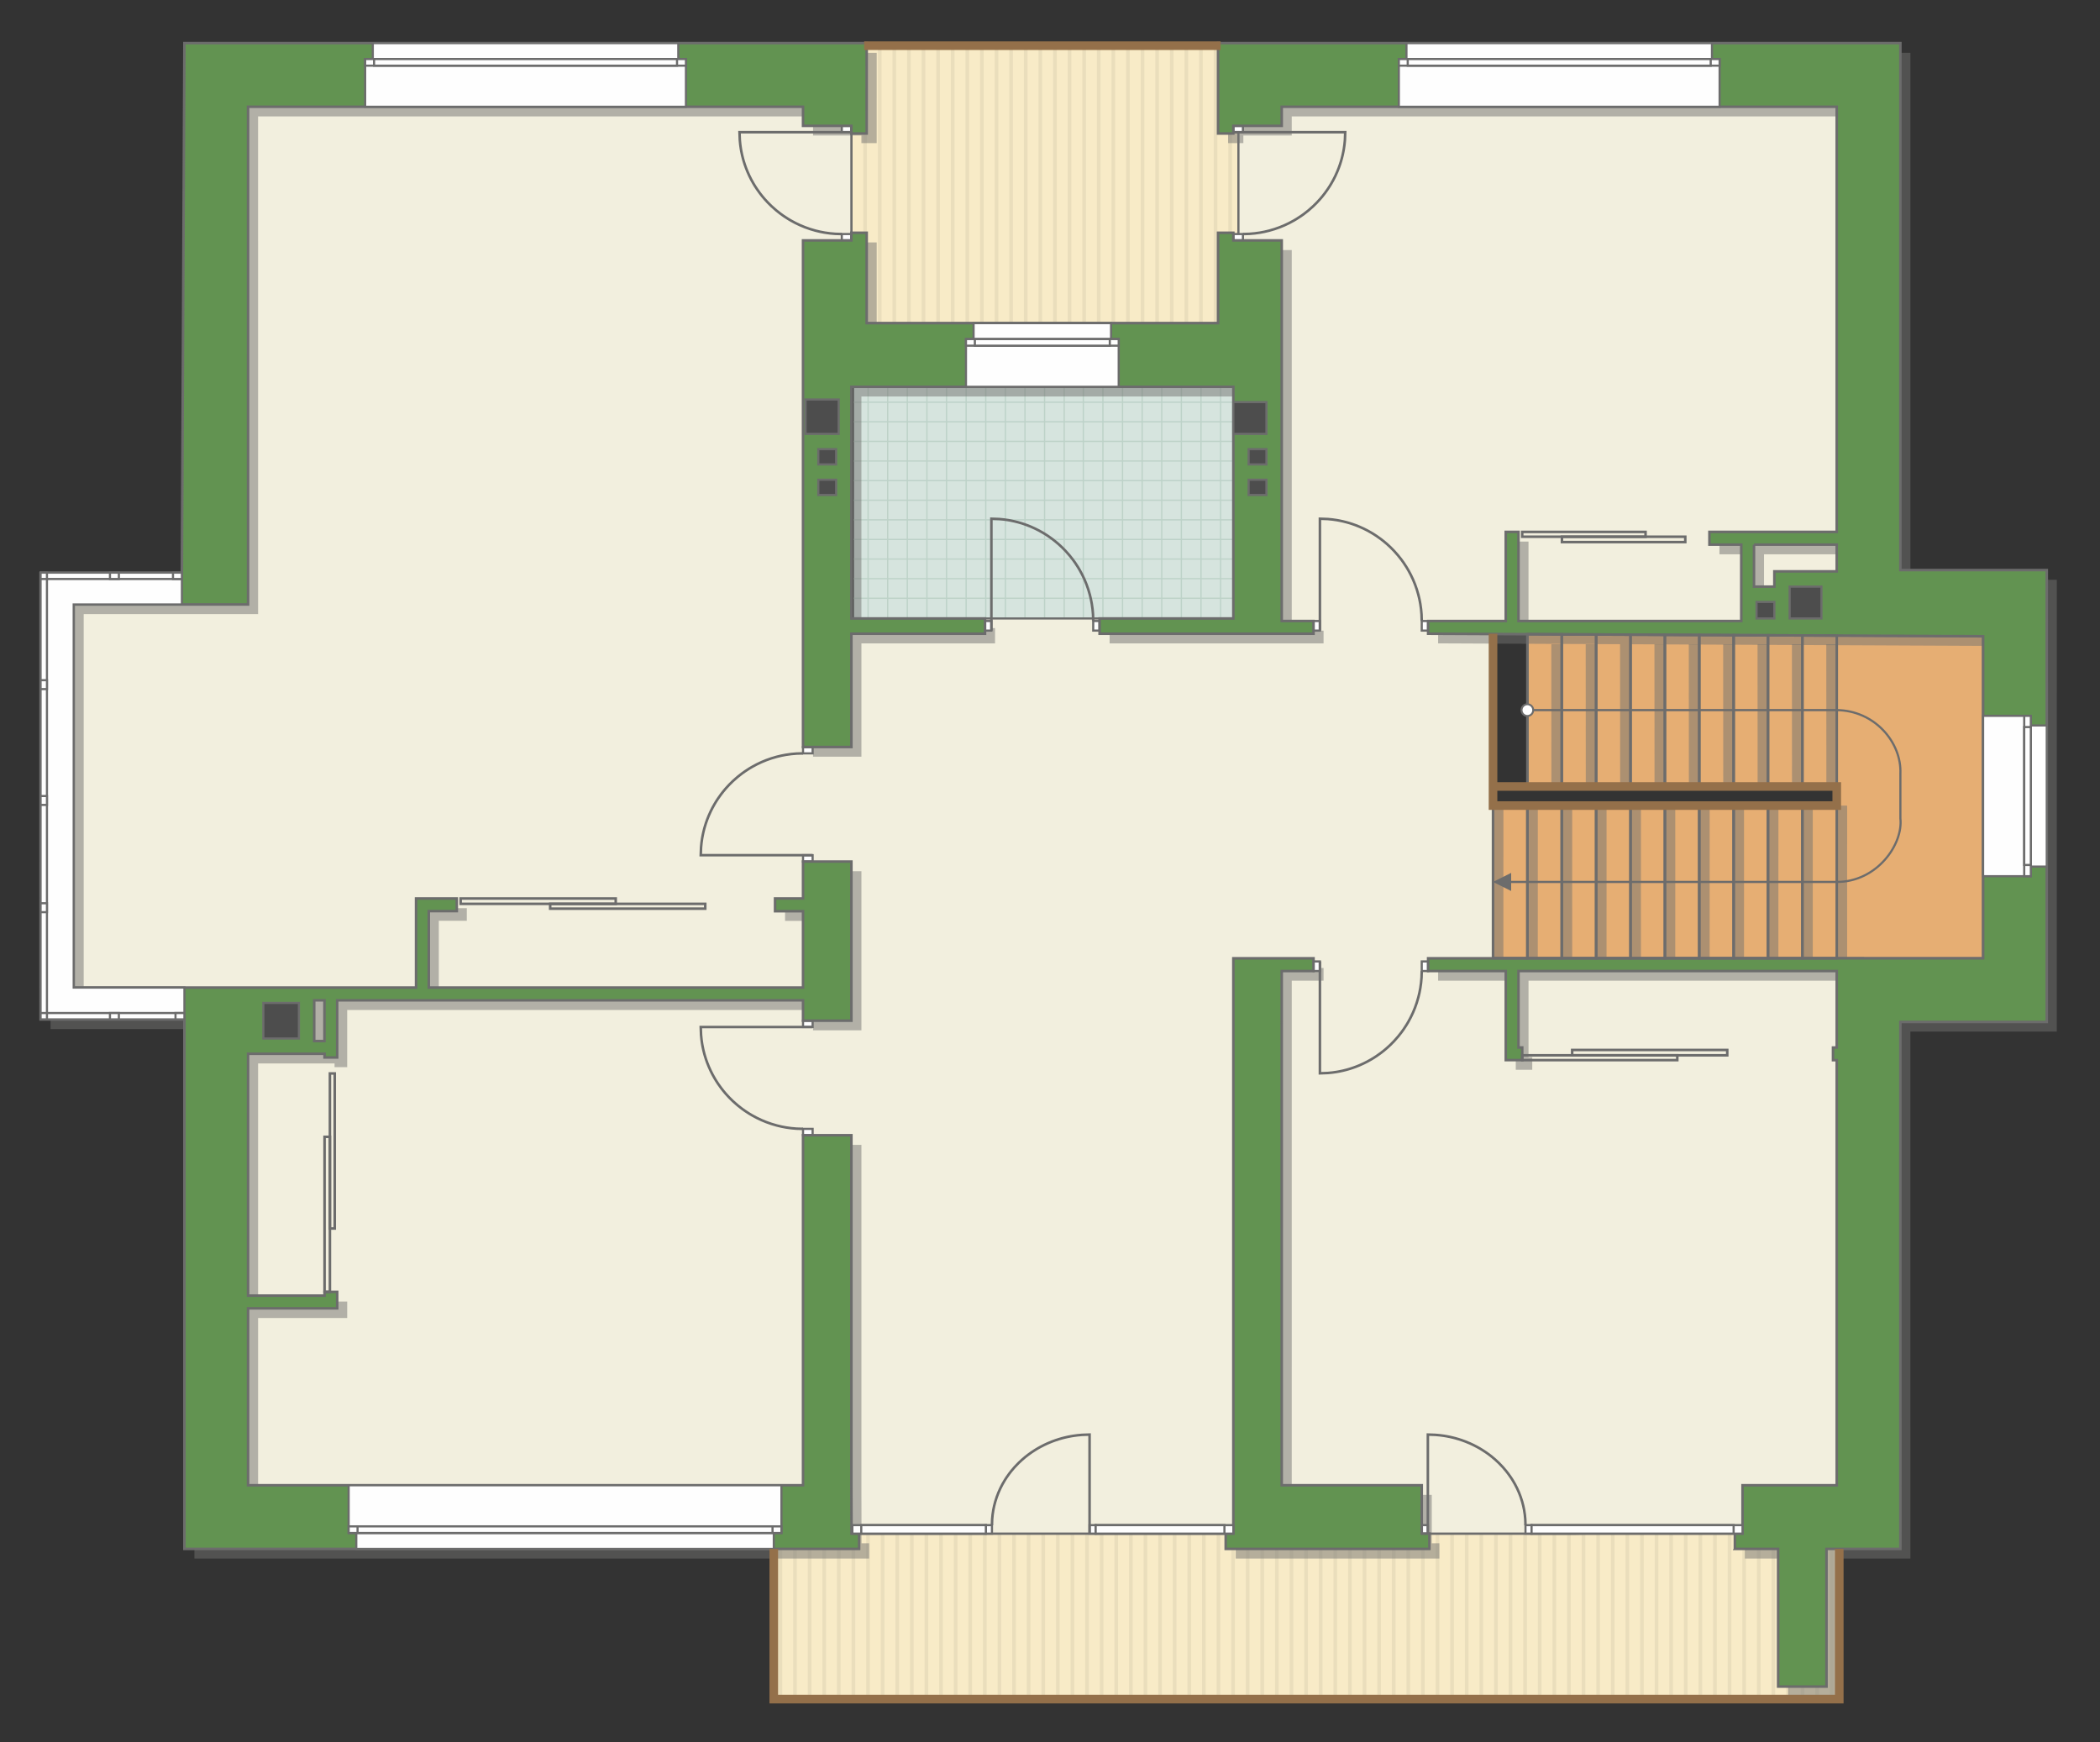 <?xml version="1.0" encoding="UTF-8"?>
<!DOCTYPE svg PUBLIC "-//W3C//DTD SVG 1.1//EN" "http://www.w3.org/Graphics/SVG/1.1/DTD/svg11.dtd">
<!-- Creator: CorelDRAW 2019 (64-Bit) -->
<svg xmlns="http://www.w3.org/2000/svg" xml:space="preserve" width="164.892mm" height="136.812mm" version="1.1" style="shape-rendering:geometricPrecision; text-rendering:geometricPrecision; image-rendering:optimizeQuality; fill-rule:evenodd; clip-rule:evenodd"
viewBox="0 0 17342.05 14388.83"
 xmlns:xlink="http://www.w3.org/1999/xlink"
 xmlns:xodm="http://www.corel.com/coreldraw/odm/2003">
 <rect x="0" y="0" width="17342.05" height="14388.83" fill="#333333" stroke="none"/>
 <defs>
  <style type="text/css">
   <![CDATA[
    .str4 {stroke:#94704A;stroke-width:71.19;stroke-miterlimit:22.926}
    .str1 {stroke:#6C6C6C;stroke-width:17.76;stroke-miterlimit:22.926}
    .str0 {stroke:#6C6C6C;stroke-width:17.81;stroke-miterlimit:22.926}
    .str3 {stroke:#6C6C6C;stroke-width:21.03;stroke-miterlimit:22.926}
    .str2 {stroke:#BDD2C8;stroke-width:10.52;stroke-miterlimit:22.926}
    .fil4 {fill:none}
    .fil8 {fill:#FEFEFE}
    .fil5 {fill:#D6E4DE}
    .fil10 {fill:#4D4D4D}
    .fil9 {fill:#629351}
    .fil0 {fill:#E6AE73}
    .fil3 {fill:#EADEBC}
    .fil6 {fill:#F2EFDE}
    .fil2 {fill:#F8EBC7}
    .fil12 {fill:white}
    .fil1 {fill:white}
    .fil11 {fill:#6C6C6C;fill-rule:nonzero}
    .fil7 {fill:#727271;fill-opacity:0.502}
   ]]>
  </style>
    <clipPath id="id0">
     <path d="M7157.18 356.19l2937.68 0 132.32 662.09 0 946.1 -126.11 704.52 -2943.88 0 -126.21 -704.52 0 -946.1 126.21 -662.09z"/>
    </clipPath>
    <clipPath id="id1">
     <path d="M6390.15 12792.23l641.23 -126.21 7358.61 0 798.71 126.21 0 1240.4 -8798.98 0 0.43 -1240.4z"/>
    </clipPath>
    <clipPath id="id2">
     <path d="M10206.14 5107.77l-3154.13 0 0 -1934.29 3154.13 0 0 1934.29z"/>
    </clipPath>
 </defs>
 <g id="пол">
  <g id="_970085584">
   <polygon class="fil0 str0" points="12613.43,5237.68 16376.83,5255.02 16376.83,7914.55 12329.57,7914.55 12329.57,6658.92 15168.17,6658.92 15168.17,6501.98 12613.43,6495.46 "/>
   <polygon class="fil1" points="7157.18,356.19 10094.85,356.19 10227.17,1018.28 10227.17,1964.38 10101.06,2668.9 7157.18,2668.9 7030.97,1964.38 7030.97,1018.28 "/>
   <g style="clip-path:url(#id0)">
    <g>
     <g>
      <rect class="fil2" transform="matrix(4.67283E-13 7.762 50.716 -4.65695E-11 496.555 -3253.53)" width="981.68" height="242.53"/>
      <rect class="fil3" transform="matrix(4.67283E-13 7.762 0.124 -1.14149E-13 496.555 -3253.53)" width="981.68" height="242.53"/>
      <rect class="fil3" transform="matrix(4.67283E-13 7.762 0.124 -1.14149E-13 7731.89 -3253.53)" width="981.68" height="242.53"/>
      <rect class="fil3" transform="matrix(4.67283E-13 7.762 0.124 -1.14149E-13 2305.39 -3253.53)" width="981.68" height="242.53"/>
      <rect class="fil3" transform="matrix(4.67283E-13 7.762 0.124 -1.14149E-13 9540.73 -3253.53)" width="981.68" height="242.53"/>
      <rect class="fil3" transform="matrix(4.67283E-13 7.762 0.124 -1.14149E-13 4114.22 -3253.53)" width="981.68" height="242.53"/>
      <rect class="fil3" transform="matrix(4.67283E-13 7.762 0.124 -1.14149E-13 11349.6 -3253.53)" width="981.68" height="242.53"/>
      <rect class="fil3" transform="matrix(4.67283E-13 7.762 0.124 -1.14149E-13 5923.06 -3253.53)" width="981.68" height="242.53"/>
      <rect class="fil3" transform="matrix(4.67283E-13 7.762 0.124 -1.14149E-13 858.322 -3253.53)" width="981.68" height="242.53"/>
      <rect class="fil3" transform="matrix(4.67283E-13 7.762 0.124 -1.14149E-13 8093.66 -3253.53)" width="981.68" height="242.53"/>
      <rect class="fil3" transform="matrix(4.67283E-13 7.762 0.124 -1.14149E-13 2667.16 -3253.53)" width="981.68" height="242.53"/>
      <rect class="fil3" transform="matrix(4.67283E-13 7.762 0.124 -1.14149E-13 9902.49 -3253.53)" width="981.68" height="242.53"/>
      <rect class="fil3" transform="matrix(4.67283E-13 7.762 0.124 -1.14149E-13 4475.99 -3253.53)" width="981.68" height="242.53"/>
      <rect class="fil3" transform="matrix(4.67283E-13 7.762 0.124 -1.14149E-13 11711.3 -3253.53)" width="981.68" height="242.53"/>
      <rect class="fil3" transform="matrix(4.67283E-13 7.762 0.124 -1.14149E-13 6284.83 -3253.53)" width="981.68" height="242.53"/>
      <rect class="fil3" transform="matrix(4.67283E-13 7.762 0.124 -1.14149E-13 1220.09 -3253.53)" width="981.68" height="242.53"/>
      <rect class="fil3" transform="matrix(4.67283E-13 7.762 0.124 -1.14149E-13 8455.43 -3253.53)" width="981.68" height="242.53"/>
      <rect class="fil3" transform="matrix(4.67283E-13 7.762 0.124 -1.14149E-13 3028.92 -3253.53)" width="981.68" height="242.53"/>
      <rect class="fil3" transform="matrix(4.67283E-13 7.762 0.124 -1.14149E-13 10264.3 -3253.53)" width="981.68" height="242.53"/>
      <rect class="fil3" transform="matrix(4.67283E-13 7.762 0.124 -1.14149E-13 4837.76 -3253.53)" width="981.68" height="242.53"/>
      <rect class="fil3" transform="matrix(4.67283E-13 7.762 0.124 -1.14149E-13 12073.1 -3253.53)" width="981.68" height="242.53"/>
      <rect class="fil3" transform="matrix(4.67283E-13 7.762 0.124 -1.14149E-13 6646.59 -3253.53)" width="981.68" height="242.53"/>
      <rect class="fil3" transform="matrix(4.67283E-13 7.762 0.124 -1.14149E-13 1581.86 -3253.53)" width="981.68" height="242.53"/>
      <rect class="fil3" transform="matrix(4.67283E-13 7.762 0.124 -1.14149E-13 8817.19 -3253.53)" width="981.68" height="242.53"/>
      <rect class="fil3" transform="matrix(4.67283E-13 7.762 0.124 -1.14149E-13 3390.69 -3253.53)" width="981.68" height="242.53"/>
      <rect class="fil3" transform="matrix(4.67283E-13 7.762 0.124 -1.14149E-13 10626 -3253.53)" width="981.68" height="242.53"/>
      <rect class="fil3" transform="matrix(4.67283E-13 7.762 0.124 -1.14149E-13 5199.52 -3253.53)" width="981.68" height="242.53"/>
      <rect class="fil3" transform="matrix(4.67283E-13 7.762 0.124 -1.14149E-13 12434.9 -3253.53)" width="981.68" height="242.53"/>
      <rect class="fil3" transform="matrix(4.67283E-13 7.762 0.124 -1.14149E-13 7008.36 -3253.53)" width="981.68" height="242.53"/>
      <rect class="fil3" transform="matrix(4.67283E-13 7.762 0.124 -1.14149E-13 1943.62 -3253.53)" width="981.68" height="242.53"/>
      <rect class="fil3" transform="matrix(4.67283E-13 7.762 0.124 -1.14149E-13 9178.96 -3253.53)" width="981.68" height="242.53"/>
      <rect class="fil3" transform="matrix(4.67283E-13 7.762 0.124 -1.14149E-13 3752.46 -3253.53)" width="981.68" height="242.53"/>
      <rect class="fil3" transform="matrix(4.67283E-13 7.762 0.124 -1.14149E-13 10987.8 -3253.53)" width="981.68" height="242.53"/>
      <rect class="fil3" transform="matrix(4.67283E-13 7.762 0.124 -1.14149E-13 5561.29 -3253.53)" width="981.68" height="242.53"/>
      <rect class="fil3" transform="matrix(4.67283E-13 7.762 0.124 -1.14149E-13 7370.13 -3253.53)" width="981.68" height="242.53"/>
      <rect class="fil3" transform="matrix(4.67283E-13 7.762 0.124 -1.14149E-13 617.144 -3253.53)" width="981.68" height="242.53"/>
      <rect class="fil3" transform="matrix(4.67283E-13 7.762 0.124 -1.14149E-13 7852.48 -3253.53)" width="981.68" height="242.53"/>
      <rect class="fil3" transform="matrix(4.67283E-13 7.762 0.124 -1.14149E-13 2425.98 -3253.53)" width="981.68" height="242.53"/>
      <rect class="fil3" transform="matrix(4.67283E-13 7.762 0.124 -1.14149E-13 9661.32 -3253.53)" width="981.68" height="242.53"/>
      <rect class="fil3" transform="matrix(4.67283E-13 7.762 0.124 -1.14149E-13 4234.81 -3253.53)" width="981.68" height="242.53"/>
      <rect class="fil3" transform="matrix(4.67283E-13 7.762 0.124 -1.14149E-13 11470.2 -3253.53)" width="981.68" height="242.53"/>
      <rect class="fil3" transform="matrix(4.67283E-13 7.762 0.124 -1.14149E-13 6043.65 -3253.53)" width="981.68" height="242.53"/>
      <rect class="fil3" transform="matrix(4.67283E-13 7.762 0.124 -1.14149E-13 978.911 -3253.53)" width="981.68" height="242.53"/>
      <rect class="fil3" transform="matrix(4.67283E-13 7.762 0.124 -1.14149E-13 8214.25 -3253.53)" width="981.68" height="242.53"/>
      <rect class="fil3" transform="matrix(4.67283E-13 7.762 0.124 -1.14149E-13 2787.75 -3253.53)" width="981.68" height="242.53"/>
      <rect class="fil3" transform="matrix(4.67283E-13 7.762 0.124 -1.14149E-13 10023.1 -3253.53)" width="981.68" height="242.53"/>
      <rect class="fil3" transform="matrix(4.67283E-13 7.762 0.124 -1.14149E-13 4596.58 -3253.53)" width="981.68" height="242.53"/>
      <rect class="fil3" transform="matrix(4.67283E-13 7.762 0.124 -1.14149E-13 11831.9 -3253.53)" width="981.68" height="242.53"/>
      <rect class="fil3" transform="matrix(4.67283E-13 7.762 0.124 -1.14149E-13 6405.41 -3253.53)" width="981.68" height="242.53"/>
      <rect class="fil3" transform="matrix(4.67283E-13 7.762 0.124 -1.14149E-13 1340.68 -3253.53)" width="981.68" height="242.53"/>
      <rect class="fil3" transform="matrix(4.67283E-13 7.762 0.124 -1.14149E-13 8576.02 -3253.53)" width="981.68" height="242.53"/>
      <rect class="fil3" transform="matrix(4.67283E-13 7.762 0.124 -1.14149E-13 3149.51 -3253.53)" width="981.68" height="242.53"/>
      <rect class="fil3" transform="matrix(4.67283E-13 7.762 0.124 -1.14149E-13 10384.9 -3253.53)" width="981.68" height="242.53"/>
      <rect class="fil3" transform="matrix(4.67283E-13 7.762 0.124 -1.14149E-13 4958.35 -3253.53)" width="981.68" height="242.53"/>
      <rect class="fil3" transform="matrix(4.67283E-13 7.762 0.124 -1.14149E-13 12193.7 -3253.53)" width="981.68" height="242.53"/>
      <rect class="fil3" transform="matrix(4.67283E-13 7.762 0.124 -1.14149E-13 6767.18 -3253.53)" width="981.68" height="242.53"/>
      <rect class="fil3" transform="matrix(4.67283E-13 7.762 0.124 -1.14149E-13 1702.44 -3253.53)" width="981.68" height="242.53"/>
      <rect class="fil3" transform="matrix(4.67283E-13 7.762 0.124 -1.14149E-13 8937.78 -3253.53)" width="981.68" height="242.53"/>
      <rect class="fil3" transform="matrix(4.67283E-13 7.762 0.124 -1.14149E-13 3511.28 -3253.53)" width="981.68" height="242.53"/>
      <rect class="fil3" transform="matrix(4.67283E-13 7.762 0.124 -1.14149E-13 10746.6 -3253.53)" width="981.68" height="242.53"/>
      <rect class="fil3" transform="matrix(4.67283E-13 7.762 0.124 -1.14149E-13 5320.11 -3253.53)" width="981.68" height="242.53"/>
      <rect class="fil3" transform="matrix(4.67283E-13 7.762 0.124 -1.14149E-13 12555.5 -3253.53)" width="981.68" height="242.53"/>
      <rect class="fil3" transform="matrix(4.67283E-13 7.762 0.124 -1.14149E-13 7128.95 -3253.53)" width="981.68" height="242.53"/>
      <rect class="fil3" transform="matrix(4.67283E-13 7.762 0.124 -1.14149E-13 2064.21 -3253.53)" width="981.68" height="242.53"/>
      <rect class="fil3" transform="matrix(4.67283E-13 7.762 0.124 -1.14149E-13 9299.55 -3253.53)" width="981.68" height="242.53"/>
      <rect class="fil3" transform="matrix(4.67283E-13 7.762 0.124 -1.14149E-13 3873.05 -3253.53)" width="981.68" height="242.53"/>
      <rect class="fil3" transform="matrix(4.67283E-13 7.762 0.124 -1.14149E-13 11108.4 -3253.53)" width="981.68" height="242.53"/>
      <rect class="fil3" transform="matrix(4.67283E-13 7.762 0.124 -1.14149E-13 5681.88 -3253.53)" width="981.68" height="242.53"/>
      <rect class="fil3" transform="matrix(4.67283E-13 7.762 0.124 -1.14149E-13 7490.72 -3253.53)" width="981.68" height="242.53"/>
      <rect class="fil3" transform="matrix(4.67283E-13 7.762 0.124 -1.14149E-13 737.733 -3253.53)" width="981.68" height="242.53"/>
      <rect class="fil3" transform="matrix(4.67283E-13 7.762 0.124 -1.14149E-13 7973.07 -3253.53)" width="981.68" height="242.53"/>
      <rect class="fil3" transform="matrix(4.67283E-13 7.762 0.124 -1.14149E-13 2546.57 -3253.53)" width="981.68" height="242.53"/>
      <rect class="fil3" transform="matrix(4.67283E-13 7.762 0.124 -1.14149E-13 9781.91 -3253.53)" width="981.68" height="242.53"/>
      <rect class="fil3" transform="matrix(4.67283E-13 7.762 0.124 -1.14149E-13 4355.4 -3253.53)" width="981.68" height="242.53"/>
      <rect class="fil3" transform="matrix(4.67283E-13 7.762 0.124 -1.14149E-13 11590.7 -3253.53)" width="981.68" height="242.53"/>
      <rect class="fil3" transform="matrix(4.67283E-13 7.762 0.124 -1.14149E-13 6164.24 -3253.53)" width="981.68" height="242.53"/>
      <rect class="fil3" transform="matrix(4.67283E-13 7.762 0.124 -1.14149E-13 1099.5 -3253.53)" width="981.68" height="242.53"/>
      <rect class="fil3" transform="matrix(4.67283E-13 7.762 0.124 -1.14149E-13 8334.84 -3253.53)" width="981.68" height="242.53"/>
      <rect class="fil3" transform="matrix(4.67283E-13 7.762 0.124 -1.14149E-13 2908.33 -3253.53)" width="981.68" height="242.53"/>
      <rect class="fil3" transform="matrix(4.67283E-13 7.762 0.124 -1.14149E-13 10143.7 -3253.53)" width="981.68" height="242.53"/>
      <rect class="fil3" transform="matrix(4.67283E-13 7.762 0.124 -1.14149E-13 4717.17 -3253.53)" width="981.68" height="242.53"/>
      <rect class="fil3" transform="matrix(4.67283E-13 7.762 0.124 -1.14149E-13 11952.5 -3253.53)" width="981.68" height="242.53"/>
      <rect class="fil3" transform="matrix(4.67283E-13 7.762 0.124 -1.14149E-13 6526 -3253.53)" width="981.68" height="242.53"/>
      <rect class="fil3" transform="matrix(4.67283E-13 7.762 0.124 -1.14149E-13 1461.27 -3253.53)" width="981.68" height="242.53"/>
      <rect class="fil3" transform="matrix(4.67283E-13 7.762 0.124 -1.14149E-13 8696.6 -3253.53)" width="981.68" height="242.53"/>
      <rect class="fil3" transform="matrix(4.67283E-13 7.762 0.124 -1.14149E-13 3270.1 -3253.53)" width="981.68" height="242.53"/>
      <rect class="fil3" transform="matrix(4.67283E-13 7.762 0.124 -1.14149E-13 10505.4 -3253.53)" width="981.68" height="242.53"/>
      <rect class="fil3" transform="matrix(4.67283E-13 7.762 0.124 -1.14149E-13 5078.94 -3253.53)" width="981.68" height="242.53"/>
      <rect class="fil3" transform="matrix(4.67283E-13 7.762 0.124 -1.14149E-13 12314.3 -3253.53)" width="981.68" height="242.53"/>
      <rect class="fil3" transform="matrix(4.67283E-13 7.762 0.124 -1.14149E-13 6887.77 -3253.53)" width="981.68" height="242.53"/>
      <rect class="fil3" transform="matrix(4.67283E-13 7.762 0.124 -1.14149E-13 1823.03 -3253.53)" width="981.68" height="242.53"/>
      <rect class="fil3" transform="matrix(4.67283E-13 7.762 0.124 -1.14149E-13 9058.37 -3253.53)" width="981.68" height="242.53"/>
      <rect class="fil3" transform="matrix(4.67283E-13 7.762 0.124 -1.14149E-13 3631.87 -3253.53)" width="981.68" height="242.53"/>
      <rect class="fil3" transform="matrix(4.67283E-13 7.762 0.124 -1.14149E-13 10867.2 -3253.53)" width="981.68" height="242.53"/>
      <rect class="fil3" transform="matrix(4.67283E-13 7.762 0.124 -1.14149E-13 5440.7 -3253.53)" width="981.68" height="242.53"/>
      <rect class="fil3" transform="matrix(4.67283E-13 7.762 0.124 -1.14149E-13 12676 -3253.53)" width="981.68" height="242.53"/>
      <rect class="fil3" transform="matrix(4.67283E-13 7.762 0.124 -1.14149E-13 7249.54 -3253.53)" width="981.68" height="242.53"/>
      <rect class="fil3" transform="matrix(4.67283E-13 7.762 0.124 -1.14149E-13 2184.8 -3253.53)" width="981.68" height="242.53"/>
      <rect class="fil3" transform="matrix(4.67283E-13 7.762 0.124 -1.14149E-13 9420.14 -3253.53)" width="981.68" height="242.53"/>
      <rect class="fil3" transform="matrix(4.67283E-13 7.762 0.124 -1.14149E-13 3993.64 -3253.53)" width="981.68" height="242.53"/>
      <rect class="fil3" transform="matrix(4.67283E-13 7.762 0.124 -1.14149E-13 11229 -3253.53)" width="981.68" height="242.53"/>
      <rect class="fil3" transform="matrix(4.67283E-13 7.762 0.124 -1.14149E-13 5802.47 -3253.53)" width="981.68" height="242.53"/>
      <rect class="fil3" transform="matrix(4.67283E-13 7.762 0.124 -1.14149E-13 7611.3 -3253.53)" width="981.68" height="242.53"/>
     </g>
    </g>
   </g>
   <polygon class="fil4 str1" points="7157.18,356.19 10094.85,356.19 10227.17,1018.28 10227.17,1964.38 10101.06,2668.9 7157.18,2668.9 7030.97,1964.38 7030.97,1018.28 "/>
   <polygon class="fil1" points="6390.15,12792.23 7031.38,12666.03 14389.99,12666.03 15188.7,12792.23 15188.7,14032.64 6389.72,14032.64 "/>
   <g style="clip-path:url(#id1)">
    <g>
     <g>
      <rect class="fil2" transform="matrix(4.67283E-13 7.762 50.716 -4.65695E-11 4258.9 8959.97)" width="981.68" height="242.53"/>
      <rect class="fil3" transform="matrix(4.67283E-13 7.762 0.124 -1.14149E-13 4258.9 8959.97)" width="981.68" height="242.53"/>
      <rect class="fil3" transform="matrix(4.67283E-13 7.762 0.124 -1.14149E-13 11494.2 8959.97)" width="981.68" height="242.53"/>
      <rect class="fil3" transform="matrix(4.67283E-13 7.762 0.124 -1.14149E-13 6067.73 8959.97)" width="981.68" height="242.53"/>
      <rect class="fil3" transform="matrix(4.67283E-13 7.762 0.124 -1.14149E-13 13303.1 8959.97)" width="981.68" height="242.53"/>
      <rect class="fil3" transform="matrix(4.67283E-13 7.762 0.124 -1.14149E-13 7876.57 8959.97)" width="981.68" height="242.53"/>
      <rect class="fil3" transform="matrix(4.67283E-13 7.762 0.124 -1.14149E-13 15111.9 8959.97)" width="981.68" height="242.53"/>
      <rect class="fil3" transform="matrix(4.67283E-13 7.762 0.124 -1.14149E-13 9685.4 8959.97)" width="981.68" height="242.53"/>
      <rect class="fil3" transform="matrix(4.67283E-13 7.762 0.124 -1.14149E-13 4620.67 8959.97)" width="981.68" height="242.53"/>
      <rect class="fil3" transform="matrix(4.67283E-13 7.762 0.124 -1.14149E-13 11856 8959.97)" width="981.68" height="242.53"/>
      <rect class="fil3" transform="matrix(4.67283E-13 7.762 0.124 -1.14149E-13 6429.5 8959.97)" width="981.68" height="242.53"/>
      <rect class="fil3" transform="matrix(4.67283E-13 7.762 0.124 -1.14149E-13 13664.8 8959.97)" width="981.68" height="242.53"/>
      <rect class="fil3" transform="matrix(4.67283E-13 7.762 0.124 -1.14149E-13 8238.34 8959.97)" width="981.68" height="242.53"/>
      <rect class="fil3" transform="matrix(4.67283E-13 7.762 0.124 -1.14149E-13 15473.7 8959.97)" width="981.68" height="242.53"/>
      <rect class="fil3" transform="matrix(4.67283E-13 7.762 0.124 -1.14149E-13 10047.2 8959.97)" width="981.68" height="242.53"/>
      <rect class="fil3" transform="matrix(4.67283E-13 7.762 0.124 -1.14149E-13 4982.43 8959.97)" width="981.68" height="242.53"/>
      <rect class="fil3" transform="matrix(4.67283E-13 7.762 0.124 -1.14149E-13 12217.8 8959.97)" width="981.68" height="242.53"/>
      <rect class="fil3" transform="matrix(4.67283E-13 7.762 0.124 -1.14149E-13 6791.27 8959.97)" width="981.68" height="242.53"/>
      <rect class="fil3" transform="matrix(4.67283E-13 7.762 0.124 -1.14149E-13 14026.6 8959.97)" width="981.68" height="242.53"/>
      <rect class="fil3" transform="matrix(4.67283E-13 7.762 0.124 -1.14149E-13 8600.1 8959.97)" width="981.68" height="242.53"/>
      <rect class="fil3" transform="matrix(4.67283E-13 7.762 0.124 -1.14149E-13 15835.4 8959.97)" width="981.68" height="242.53"/>
      <rect class="fil3" transform="matrix(4.67283E-13 7.762 0.124 -1.14149E-13 10408.9 8959.97)" width="981.68" height="242.53"/>
      <rect class="fil3" transform="matrix(4.67283E-13 7.762 0.124 -1.14149E-13 5344.2 8959.97)" width="981.68" height="242.53"/>
      <rect class="fil3" transform="matrix(4.67283E-13 7.762 0.124 -1.14149E-13 12579.5 8959.97)" width="981.68" height="242.53"/>
      <rect class="fil3" transform="matrix(4.67283E-13 7.762 0.124 -1.14149E-13 7153.04 8959.97)" width="981.68" height="242.53"/>
      <rect class="fil3" transform="matrix(4.67283E-13 7.762 0.124 -1.14149E-13 14388.4 8959.97)" width="981.68" height="242.53"/>
      <rect class="fil3" transform="matrix(4.67283E-13 7.762 0.124 -1.14149E-13 8961.87 8959.97)" width="981.68" height="242.53"/>
      <rect class="fil3" transform="matrix(4.67283E-13 7.762 0.124 -1.14149E-13 16197.2 8959.97)" width="981.68" height="242.53"/>
      <rect class="fil3" transform="matrix(4.67283E-13 7.762 0.124 -1.14149E-13 10770.7 8959.97)" width="981.68" height="242.53"/>
      <rect class="fil3" transform="matrix(4.67283E-13 7.762 0.124 -1.14149E-13 5705.97 8959.97)" width="981.68" height="242.53"/>
      <rect class="fil3" transform="matrix(4.67283E-13 7.762 0.124 -1.14149E-13 12941.3 8959.97)" width="981.68" height="242.53"/>
      <rect class="fil3" transform="matrix(4.67283E-13 7.762 0.124 -1.14149E-13 7514.8 8959.97)" width="981.68" height="242.53"/>
      <rect class="fil3" transform="matrix(4.67283E-13 7.762 0.124 -1.14149E-13 14750.1 8959.97)" width="981.68" height="242.53"/>
      <rect class="fil3" transform="matrix(4.67283E-13 7.762 0.124 -1.14149E-13 9323.64 8959.97)" width="981.68" height="242.53"/>
      <rect class="fil3" transform="matrix(4.67283E-13 7.762 0.124 -1.14149E-13 11132.5 8959.97)" width="981.68" height="242.53"/>
      <rect class="fil3" transform="matrix(4.67283E-13 7.762 0.124 -1.14149E-13 4379.49 8959.97)" width="981.68" height="242.53"/>
      <rect class="fil3" transform="matrix(4.67283E-13 7.762 0.124 -1.14149E-13 11614.8 8959.97)" width="981.68" height="242.53"/>
      <rect class="fil3" transform="matrix(4.67283E-13 7.762 0.124 -1.14149E-13 6188.32 8959.97)" width="981.68" height="242.53"/>
      <rect class="fil3" transform="matrix(4.67283E-13 7.762 0.124 -1.14149E-13 13423.7 8959.97)" width="981.68" height="242.53"/>
      <rect class="fil3" transform="matrix(4.67283E-13 7.762 0.124 -1.14149E-13 7997.16 8959.97)" width="981.68" height="242.53"/>
      <rect class="fil3" transform="matrix(4.67283E-13 7.762 0.124 -1.14149E-13 15232.5 8959.97)" width="981.68" height="242.53"/>
      <rect class="fil3" transform="matrix(4.67283E-13 7.762 0.124 -1.14149E-13 9805.99 8959.97)" width="981.68" height="242.53"/>
      <rect class="fil3" transform="matrix(4.67283E-13 7.762 0.124 -1.14149E-13 4741.26 8959.97)" width="981.68" height="242.53"/>
      <rect class="fil3" transform="matrix(4.67283E-13 7.762 0.124 -1.14149E-13 11976.6 8959.97)" width="981.68" height="242.53"/>
      <rect class="fil3" transform="matrix(4.67283E-13 7.762 0.124 -1.14149E-13 6550.09 8959.97)" width="981.68" height="242.53"/>
      <rect class="fil3" transform="matrix(4.67283E-13 7.762 0.124 -1.14149E-13 13785.4 8959.97)" width="981.68" height="242.53"/>
      <rect class="fil3" transform="matrix(4.67283E-13 7.762 0.124 -1.14149E-13 8358.93 8959.97)" width="981.68" height="242.53"/>
      <rect class="fil3" transform="matrix(4.67283E-13 7.762 0.124 -1.14149E-13 15594.3 8959.97)" width="981.68" height="242.53"/>
      <rect class="fil3" transform="matrix(4.67283E-13 7.762 0.124 -1.14149E-13 10167.8 8959.97)" width="981.68" height="242.53"/>
      <rect class="fil3" transform="matrix(4.67283E-13 7.762 0.124 -1.14149E-13 5103.02 8959.97)" width="981.68" height="242.53"/>
      <rect class="fil3" transform="matrix(4.67283E-13 7.762 0.124 -1.14149E-13 12338.4 8959.97)" width="981.68" height="242.53"/>
      <rect class="fil3" transform="matrix(4.67283E-13 7.762 0.124 -1.14149E-13 6911.86 8959.97)" width="981.68" height="242.53"/>
      <rect class="fil3" transform="matrix(4.67283E-13 7.762 0.124 -1.14149E-13 14147.2 8959.97)" width="981.68" height="242.53"/>
      <rect class="fil3" transform="matrix(4.67283E-13 7.762 0.124 -1.14149E-13 8720.69 8959.97)" width="981.68" height="242.53"/>
      <rect class="fil3" transform="matrix(4.67283E-13 7.762 0.124 -1.14149E-13 15956 8959.97)" width="981.68" height="242.53"/>
      <rect class="fil3" transform="matrix(4.67283E-13 7.762 0.124 -1.14149E-13 10529.5 8959.97)" width="981.68" height="242.53"/>
      <rect class="fil3" transform="matrix(4.67283E-13 7.762 0.124 -1.14149E-13 5464.79 8959.97)" width="981.68" height="242.53"/>
      <rect class="fil3" transform="matrix(4.67283E-13 7.762 0.124 -1.14149E-13 12700.1 8959.97)" width="981.68" height="242.53"/>
      <rect class="fil3" transform="matrix(4.67283E-13 7.762 0.124 -1.14149E-13 7273.62 8959.97)" width="981.68" height="242.53"/>
      <rect class="fil3" transform="matrix(4.67283E-13 7.762 0.124 -1.14149E-13 14509 8959.97)" width="981.68" height="242.53"/>
      <rect class="fil3" transform="matrix(4.67283E-13 7.762 0.124 -1.14149E-13 9082.46 8959.97)" width="981.68" height="242.53"/>
      <rect class="fil3" transform="matrix(4.67283E-13 7.762 0.124 -1.14149E-13 16317.8 8959.97)" width="981.68" height="242.53"/>
      <rect class="fil3" transform="matrix(4.67283E-13 7.762 0.124 -1.14149E-13 10891.3 8959.97)" width="981.68" height="242.53"/>
      <rect class="fil3" transform="matrix(4.67283E-13 7.762 0.124 -1.14149E-13 5826.56 8959.97)" width="981.68" height="242.53"/>
      <rect class="fil3" transform="matrix(4.67283E-13 7.762 0.124 -1.14149E-13 13061.9 8959.97)" width="981.68" height="242.53"/>
      <rect class="fil3" transform="matrix(4.67283E-13 7.762 0.124 -1.14149E-13 7635.39 8959.97)" width="981.68" height="242.53"/>
      <rect class="fil3" transform="matrix(4.67283E-13 7.762 0.124 -1.14149E-13 14870.7 8959.97)" width="981.68" height="242.53"/>
      <rect class="fil3" transform="matrix(4.67283E-13 7.762 0.124 -1.14149E-13 9444.23 8959.97)" width="981.68" height="242.53"/>
      <rect class="fil3" transform="matrix(4.67283E-13 7.762 0.124 -1.14149E-13 11253.1 8959.97)" width="981.68" height="242.53"/>
      <rect class="fil3" transform="matrix(4.67283E-13 7.762 0.124 -1.14149E-13 4500.08 8959.97)" width="981.68" height="242.53"/>
      <rect class="fil3" transform="matrix(4.67283E-13 7.762 0.124 -1.14149E-13 11735.4 8959.97)" width="981.68" height="242.53"/>
      <rect class="fil3" transform="matrix(4.67283E-13 7.762 0.124 -1.14149E-13 6308.91 8959.97)" width="981.68" height="242.53"/>
      <rect class="fil3" transform="matrix(4.67283E-13 7.762 0.124 -1.14149E-13 13544.3 8959.97)" width="981.68" height="242.53"/>
      <rect class="fil3" transform="matrix(4.67283E-13 7.762 0.124 -1.14149E-13 8117.75 8959.97)" width="981.68" height="242.53"/>
      <rect class="fil3" transform="matrix(4.67283E-13 7.762 0.124 -1.14149E-13 15353.1 8959.97)" width="981.68" height="242.53"/>
      <rect class="fil3" transform="matrix(4.67283E-13 7.762 0.124 -1.14149E-13 9926.58 8959.97)" width="981.68" height="242.53"/>
      <rect class="fil3" transform="matrix(4.67283E-13 7.762 0.124 -1.14149E-13 4861.85 8959.97)" width="981.68" height="242.53"/>
      <rect class="fil3" transform="matrix(4.67283E-13 7.762 0.124 -1.14149E-13 12097.2 8959.97)" width="981.68" height="242.53"/>
      <rect class="fil3" transform="matrix(4.67283E-13 7.762 0.124 -1.14149E-13 6670.68 8959.97)" width="981.68" height="242.53"/>
      <rect class="fil3" transform="matrix(4.67283E-13 7.762 0.124 -1.14149E-13 13906 8959.97)" width="981.68" height="242.53"/>
      <rect class="fil3" transform="matrix(4.67283E-13 7.762 0.124 -1.14149E-13 8479.51 8959.97)" width="981.68" height="242.53"/>
      <rect class="fil3" transform="matrix(4.67283E-13 7.762 0.124 -1.14149E-13 15714.9 8959.97)" width="981.68" height="242.53"/>
      <rect class="fil3" transform="matrix(4.67283E-13 7.762 0.124 -1.14149E-13 10288.3 8959.97)" width="981.68" height="242.53"/>
      <rect class="fil3" transform="matrix(4.67283E-13 7.762 0.124 -1.14149E-13 5223.61 8959.97)" width="981.68" height="242.53"/>
      <rect class="fil3" transform="matrix(4.67283E-13 7.762 0.124 -1.14149E-13 12459 8959.97)" width="981.68" height="242.53"/>
      <rect class="fil3" transform="matrix(4.67283E-13 7.762 0.124 -1.14149E-13 7032.45 8959.97)" width="981.68" height="242.53"/>
      <rect class="fil3" transform="matrix(4.67283E-13 7.762 0.124 -1.14149E-13 14267.8 8959.97)" width="981.68" height="242.53"/>
      <rect class="fil3" transform="matrix(4.67283E-13 7.762 0.124 -1.14149E-13 8841.28 8959.97)" width="981.68" height="242.53"/>
      <rect class="fil3" transform="matrix(4.67283E-13 7.762 0.124 -1.14149E-13 16076.6 8959.97)" width="981.68" height="242.53"/>
      <rect class="fil3" transform="matrix(4.67283E-13 7.762 0.124 -1.14149E-13 10650.1 8959.97)" width="981.68" height="242.53"/>
      <rect class="fil3" transform="matrix(4.67283E-13 7.762 0.124 -1.14149E-13 5585.38 8959.97)" width="981.68" height="242.53"/>
      <rect class="fil3" transform="matrix(4.67283E-13 7.762 0.124 -1.14149E-13 12820.7 8959.97)" width="981.68" height="242.53"/>
      <rect class="fil3" transform="matrix(4.67283E-13 7.762 0.124 -1.14149E-13 7394.21 8959.97)" width="981.68" height="242.53"/>
      <rect class="fil3" transform="matrix(4.67283E-13 7.762 0.124 -1.14149E-13 14629.6 8959.97)" width="981.68" height="242.53"/>
      <rect class="fil3" transform="matrix(4.67283E-13 7.762 0.124 -1.14149E-13 9203.05 8959.97)" width="981.68" height="242.53"/>
      <rect class="fil3" transform="matrix(4.67283E-13 7.762 0.124 -1.14149E-13 16438.4 8959.97)" width="981.68" height="242.53"/>
      <rect class="fil3" transform="matrix(4.67283E-13 7.762 0.124 -1.14149E-13 11011.9 8959.97)" width="981.68" height="242.53"/>
      <rect class="fil3" transform="matrix(4.67283E-13 7.762 0.124 -1.14149E-13 5947.15 8959.97)" width="981.68" height="242.53"/>
      <rect class="fil3" transform="matrix(4.67283E-13 7.762 0.124 -1.14149E-13 13182.5 8959.97)" width="981.68" height="242.53"/>
      <rect class="fil3" transform="matrix(4.67283E-13 7.762 0.124 -1.14149E-13 7755.98 8959.97)" width="981.68" height="242.53"/>
      <rect class="fil3" transform="matrix(4.67283E-13 7.762 0.124 -1.14149E-13 14991.3 8959.97)" width="981.68" height="242.53"/>
      <rect class="fil3" transform="matrix(4.67283E-13 7.762 0.124 -1.14149E-13 9564.81 8959.97)" width="981.68" height="242.53"/>
      <rect class="fil3" transform="matrix(4.67283E-13 7.762 0.124 -1.14149E-13 11373.6 8959.97)" width="981.68" height="242.53"/>
     </g>
    </g>
   </g>
   <polygon class="fil4 str1" points="6390.15,12792.23 7031.38,12666.03 14389.99,12666.03 15188.7,12792.23 15188.7,14032.64 6389.72,14032.64 "/>
   <polygon class="fil5" points="10206.14,5107.77 7052,5107.77 7052,3173.48 10206.14,3173.48 "/>
   <g style="clip-path:url(#id2)">
    <g>
     <path id="1" class="fil4 str2" d="M10079.78 5908.82l0 -6505.16m-161.94 6505.16l0 -6505.16m-161.94 6505.16l0 -6505.16m-161.94 6505.16l0 -6505.16m-161.94 6505.16l0 -6505.16m-161.94 6505.16l0 -6505.16m-161.94 6505.16l0 -6505.16m-161.94 6505.16l0 -6505.16m2429.08 6505.24l0 -6505.16m-161.94 6505.16l0 -6505.16m-161.94 6505.16l0 -6505.16m-161.94 6505.16l0 -6505.16m-161.94 6505.16l0 -6505.16m-161.94 6505.16l0 -6505.16m-161.94 6505.16l0 -6505.16m-161.94 6505.16l0 -6505.16m2429.17 6505.07l0 -6505.16m-161.94 6505.16l0 -6505.16m-161.94 6505.16l0 -6505.16m-161.94 6505.16l0 -6505.16m-161.94 6505.16l0 -6505.16m-161.94 6505.16l0 -6505.16m-161.94 6505.16l0 -6505.16m-161.94 6505.16l0 -6505.16m2429.08 6505.24l0 -6505.16m-161.94 6505.16l0 -6505.16m-161.94 6505.16l0 -6505.16m-161.94 6505.16l0 -6505.16m-161.94 6505.16l0 -6505.16m-161.94 6505.16l0 -6505.16m-161.94 6505.16l0 -6505.16m-161.94 6505.16l0 -6505.16"/>
     <path class="fil4 str2" d="M15449.52 3807.46l-10638.12 0m10638.12 161.94l-10638.12 0m10638.12 161.94l-10638.12 0m10638.12 161.94l-10638.12 0m10638.12 161.94l-10638.12 0m10638.12 161.94l-10638.12 0m10638.12 161.94l-10638.12 0m10638.12 161.94l-10638.12 0m10638.26 -2429.08l-10638.12 0m10638.12 161.94l-10638.12 0m10638.12 161.94l-10638.12 0m10638.12 161.94l-10638.12 0m10638.12 161.94l-10638.12 0m10638.12 161.94l-10638.12 0m10638.12 161.94l-10638.12 0m10638.12 161.94l-10638.12 0m10637.98 -2429.17l-10638.12 0m10638.12 161.94l-10638.12 0m10638.12 161.94l-10638.12 0m10638.12 161.94l-10638.12 0m10638.12 161.94l-10638.12 0m10638.12 161.94l-10638.12 0m10638.12 161.94l-10638.12 0m10638.12 161.94l-10638.12 0m10638.26 -2429.08l-10638.12 0m10638.12 161.94l-10638.12 0m10638.12 161.94l-10638.12 0m10638.12 161.94l-10638.12 0m10638.12 161.94l-10638.12 0m10638.12 161.94l-10638.12 0m10638.12 161.94l-10638.12 0m10638.12 161.94l-10638.12 0"/>
     <path class="fil4 str2" d="M15099.9 5908.9l0 -6505.16m-161.94 6505.16l0 -6505.16m-161.94 6505.16l0 -6505.16m-161.94 6505.16l0 -6505.16m-161.94 6505.16l0 -6505.16m-161.94 6505.16l0 -6505.16m-161.94 6505.16l0 -6505.16m-161.94 6505.16l0 -6505.16m1295.47 6505.24l0 -6505.16"/>
     <path class="fil4 str2" d="M4901.43 5977.81l0 -6505.16m-161.94 6505.16l0 -6505.16m-161.94 6505.16l0 -6505.16m-161.94 6505.16l0 -6505.16m-161.94 6505.16l0 -6505.16m-161.94 6505.16l0 -6505.16m-161.94 6505.16l0 -6505.16m-161.94 6505.16l0 -6505.16m2429.08 6505.24l0 -6505.16m-161.94 6505.16l0 -6505.16m-161.94 6505.16l0 -6505.16m-161.94 6505.16l0 -6505.16m-161.94 6505.16l0 -6505.16m-161.94 6505.16l0 -6505.16m-161.94 6505.16l0 -6505.16m-161.94 6505.16l0 -6505.16m2429.17 6505.07l0 -6505.16m-161.94 6505.16l0 -6505.16m-161.94 6505.16l0 -6505.16m-161.94 6505.16l0 -6505.16m-161.94 6505.16l0 -6505.16m-161.94 6505.16l0 -6505.16m-161.94 6505.16l0 -6505.16m-161.94 6505.16l0 -6505.16m2429.08 6505.24l0 -6505.16m-161.94 6505.16l0 -6505.16m-161.94 6505.16l0 -6505.16m-161.94 6505.16l0 -6505.16m-161.94 6505.16l0 -6505.16m-161.94 6505.16l0 -6505.16m-161.94 6505.16l0 -6505.16m-161.94 6505.16l0 -6505.16"/>
    </g>
   </g>
   <polygon class="fil4" points="10206.14,5107.77 7052,5107.77 7052,3173.48 10206.14,3173.48 "/>
   <polygon class="fil6 str0" points="2522.04,565.43 1858.27,565.43 1858.27,4839.71 504.26,4839.71 504.26,8281.61 1735.96,8281.61 1735.96,12445.27 6620.17,12445.27 7031.38,12666.03 13001.5,12666.03 15388.73,12624.01 15385,7914.55 12329.57,7914.55 12329.57,5236.38 15468.24,5156.96 15468.24,533.88 10227.17,533.88 10227.17,5160.33 10162.33,5107.77 6963.66,5107.77 7030.97,1964.39 7030.97,560.32 "/>
  </g>
 </g>
 <g id="тень">
  <g id="_970995136">
   <g>
    <polygon class="fil7" points="12811.74,6495.46 12811.04,5320.36 12897.55,5320.36 12897.46,6495.46 "/>
    <polygon class="fil7" points="13095.63,6495.46 13094.93,5320.36 13181.44,5320.36 13181.35,6495.46 "/>
    <polygon class="fil7" points="13379.46,6495.46 13378.76,5320.36 13465.27,5320.36 13465.18,6495.46 "/>
    <polygon class="fil7" points="13663.36,6495.46 13662.65,5320.36 13749.17,5320.36 13749.07,6495.46 "/>
    <polygon class="fil7" points="13946.97,6495.46 13946.27,5320.36 14032.78,5320.36 14032.69,6495.46 "/>
    <polygon class="fil7" points="14230.87,6495.46 14230.16,5320.36 14316.68,5320.36 14316.58,6495.46 "/>
    <polygon class="fil7" points="14514.69,6495.46 14513.99,5320.36 14600.5,5320.36 14600.41,6495.46 "/>
    <polygon class="fil7" points="14798.59,6495.46 14797.88,5320.36 14884.4,5320.36 14884.3,6495.46 "/>
    <polygon class="fil7" points="15082.46,6495.46 15081.75,5320.36 15168.27,5320.36 15168.17,6495.46 "/>
    <polygon class="fil7" points="12613.63,7914.55 12612.92,6653.12 12699.44,6653.12 12699.34,7914.55 "/>
    <polygon class="fil7" points="12897.52,7914.55 12896.82,6653.12 12983.33,6653.12 12983.24,7914.55 "/>
    <polygon class="fil7" points="13181.35,7914.55 13180.64,6653.12 13267.16,6653.12 13267.07,7914.55 "/>
    <polygon class="fil7" points="13465.24,7914.55 13464.54,6653.12 13551.05,6653.12 13550.96,7914.55 "/>
    <polygon class="fil7" points="13748.86,7914.55 13748.16,6653.12 13834.67,6653.12 13834.58,7914.55 "/>
    <polygon class="fil7" points="14032.75,7914.55 14032.05,6653.12 14118.56,6653.12 14118.47,7914.55 "/>
    <polygon class="fil7" points="14316.58,7914.55 14315.88,6653.12 14402.39,6653.12 14402.3,7914.55 "/>
    <polygon class="fil7" points="14600.47,7914.55 14599.77,6653.12 14686.28,6653.12 14686.19,7914.55 "/>
    <polygon class="fil7" points="14884.34,7914.55 14883.64,6653.12 14970.15,6653.12 14970.06,7914.55 "/>
    <polygon class="fil7" points="15168.17,7914.55 15167.47,6653.12 15253.98,6653.12 15253.89,7914.55 "/>
    <polygon class="fil7" points="12329.57,7914.55 12328.86,6653.12 12415.38,6653.12 12415.28,7914.55 "/>
   </g>
   <g>
    <path class="fil7" d="M1605.62 436l5634.3 0 -0.11 746.2 -126.21 0 0 -63.07 -399.34 -0.01 0 -157.51 -4583 0 0.11 4110.31 -1440.24 0.01 0 3164.23 2827.47 0 0 -735.79 336.34 0 0 104.33 -231.27 0 0 631.46 3090.6 -0.12 0 -630.72 -231.17 0 0 -105.07 231.17 0 0 -304.89 399.45 0 0 1314.04 -399.45 0 0 -168.17 -3847.1 0 0 472.33 -104.33 0 0 -30.71 -631.56 0 0.11 1997.32 631.56 0 0 -30.82 104.33 0 0 135.88 -735.89 0 0 1461.16 4582.89 -0.11 0 -2890.76 399.45 0 0 2890.76 1.17 399.55 62.36 0 0 126.1 -5571.51 0.11 0 -4373.17 -1187.83 0 -0.11 -3684.54 1167.09 -0.01 20.74 -4378.33zm1071.92 7905.23l84.56 0 0 336.45 -84.56 0 0 -336.45z"/>
    <path class="fil7" d="M14409.64 12872.05l357.07 0 0.11 1137.02 399.45 0 0 -1137.02 610 0 -0.11 -4352.13 1208.96 0 0.11 -3731.79 -1208.96 0 0 -4352.12 -5634.63 0 0 746.2 126.1 0 0 -63.07 399.55 0 0 -157.51 4583.32 0 0 3511.13 -1051.21 0 0 105.12 262.83 0 0 630.74 -1839.68 0 0 -735.86 -105.17 0 0 735.86 -641.13 0 0 105.12 4583.32 21.1 0 2659.54 -4583.32 0 0 105.07 641.24 0 0 735.8 135.99 0 0 -104.33 -30.82 0 0 -631.47 2627.95 0 0 631.26 -30.82 0.74 0 104.33 30.82 0 0 3510.64 -777.87 0 0 399.45 -63.1 0 0 126.21zm-2522.88 0l0 -126.21 -63.1 0 0 -399.45 -1156.37 0 0.11 -4246.96 262.72 0 0 -105.17 -662.27 0 0 4751.58 -63.1 0 0 126.21 1682.02 0zm2680.64 -8294.17l683.21 0 0 220.76 -515.04 0 0 126.15 -168.17 0 0 -346.91z"/>
    <polygon class="fil7" points="10667.29,2065.23 10667.29,5208.61 10930.11,5208.61 10930.11,5313.73 9163.32,5313.73 9163.32,5187.59 10267.84,5187.59 10267.84,3274.32 7113.71,3274.32 7113.71,5187.59 8217.19,5187.59 8217.19,5313.73 7113.71,5313.73 7113.71,6249.34 6714.26,6249.34 6714.26,2065.23 7113.71,2065.23 7113.71,2002.16 7239.91,2002.16 7239.91,2748.71 10141.63,2748.71 10141.63,2002.16 10267.74,2002.16 10267.74,2065.23 "/>
   </g>
  </g>
 </g>
 <g id="двери">
  <g id="_971007040">
   <g>
    <polygon class="fil8 str1" points="8187.02,5128.77 8187.02,5207.99 8134.44,5207.99 8134.44,5128.77 "/>
    <polyline class="fil4 str3" points="8187.02,5207.99 8187.02,4284.13 8251.75,4286.59 8290.16,4290.41 8324.6,4295.37 8346.96,4299.38 8377.53,4305.89 8406.74,4313.25 8425.43,4318.55 8452.01,4326.9 8481.68,4337.43 8513.44,4350.11 8548.43,4365.88 8578.56,4381.06 8610.87,4399.09 8631.55,4411.63 8655.92,4427.5 8690.41,4452.1 8715.79,4471.94 8739.56,4492.01 8769.12,4519.17 8798.56,4548.97 8833.06,4588 8860.46,4622.8 8878.83,4648.41 8902.69,4684.98 8917.01,4709.12 8937.82,4747.86 8956.05,4786.44 8972.34,4825.99 8986.81,4866.95 8999.92,4911.55 9009.08,4949.84 9016.2,4987.02 9022.4,5030.79 9026.31,5074.86 9027.99,5128.77 "/>
    <polygon class="fil8 str1" points="9027.99,5207.99 9080.58,5207.99 9080.58,5128.77 9027.99,5128.77 "/>
   </g>
   <g>
    <polygon class="fil8 str1" points="10899.96,5128.8 10899.96,5208.02 10847.37,5208.02 10847.37,5128.8 "/>
    <polyline class="fil4 str3" points="10899.96,5208.02 10899.96,4284.16 10964.68,4286.62 11003.09,4290.44 11037.54,4295.4 11059.89,4299.41 11090.47,4305.92 11119.67,4313.28 11138.36,4318.58 11164.94,4326.93 11194.61,4337.46 11226.37,4350.14 11261.36,4365.91 11291.5,4381.1 11323.8,4399.12 11344.48,4411.66 11368.85,4427.53 11403.35,4452.13 11428.72,4471.98 11452.49,4492.04 11482.06,4519.2 11511.49,4549 11545.99,4588.03 11573.4,4622.83 11591.76,4648.44 11615.63,4685.01 11629.94,4709.15 11650.75,4747.9 11668.98,4786.47 11685.27,4826.02 11699.74,4866.98 11712.86,4911.59 11722.02,4949.87 11729.14,4987.05 11735.33,5030.82 11739.25,5074.89 11740.93,5128.8 "/>
    <polygon class="fil8 str1" points="11740.93,5208.02 11793.51,5208.02 11793.51,5128.8 11740.93,5128.8 "/>
   </g>
   <g>
    <polygon class="fil8 str1" points="10899.96,8019.62 10899.96,7940.4 10847.37,7940.4 10847.37,8019.62 "/>
    <polyline class="fil4 str3" points="10899.96,7940.4 10899.96,8864.26 10964.68,8861.8 11003.09,8857.98 11037.54,8853.02 11059.89,8849.01 11090.47,8842.5 11119.67,8835.14 11138.36,8829.84 11164.94,8821.49 11194.61,8810.96 11226.37,8798.28 11261.36,8782.51 11291.5,8767.32 11323.8,8749.3 11344.48,8736.76 11368.85,8720.89 11403.35,8696.29 11428.72,8676.44 11452.49,8656.38 11482.06,8629.22 11511.49,8599.42 11545.99,8560.39 11573.4,8525.59 11591.76,8499.98 11615.63,8463.41 11629.94,8439.27 11650.75,8400.52 11668.98,8361.95 11685.27,8322.4 11699.74,8281.44 11712.86,8236.83 11722.02,8198.55 11729.14,8161.37 11735.33,8117.6 11739.25,8073.53 11740.93,8019.62 "/>
    <polygon class="fil8 str1" points="11740.93,7940.4 11793.51,7940.4 11793.51,8019.62 11740.93,8019.62 "/>
   </g>
   <g>
    <polygon class="fil8 str1" points="8997.85,12595.89 8997.85,12666.03 9048.26,12666.03 9048.26,12595.89 "/>
    <polyline class="fil4 str3" points="8997.85,12666.03 8997.85,11848.11 8935.8,11850.29 8898.98,11853.67 8865.97,11858.07 8844.52,11861.61 8815.22,11867.37 8787.21,11873.89 8769.3,11878.58 8743.82,11885.98 8715.38,11895.29 8684.93,11906.52 8651.38,11920.49 8622.5,11933.93 8591.53,11949.9 8571.7,11960.99 8548.34,11975.04 8515.28,11996.82 8490.94,12014.39 8468.16,12032.15 8439.82,12056.19 8411.6,12082.58 8378.52,12117.13 8352.25,12147.95 8334.64,12170.62 8311.77,12202.99 8298.04,12224.36 8278.09,12258.66 8260.62,12292.82 8245.01,12327.83 8231.14,12364.1 8218.57,12403.58 8209.78,12437.48 8202.96,12470.39 8197.03,12509.15 8193.27,12548.16 8191.66,12595.89 "/>
    <polygon class="fil8 str1" points="8191.66,12666.03 8141.24,12666.03 8141.24,12595.89 8191.66,12595.89 "/>
   </g>
   <g>
    <polygon class="fil8 str1" points="6951.64,1091.9 7030.86,1091.9 7030.86,1039.31 6951.64,1039.31 "/>
    <polyline class="fil4 str3" points="7030.86,1091.9 6107,1091.9 6109.46,1156.62 6113.28,1195.03 6118.24,1229.48 6122.25,1251.84 6128.76,1282.41 6136.12,1311.62 6141.42,1330.31 6149.77,1356.88 6160.3,1386.55 6172.98,1418.31 6188.75,1453.3 6203.93,1483.44 6221.96,1515.75 6234.5,1536.42 6250.37,1560.79 6274.97,1595.29 6294.81,1620.67 6314.88,1644.43 6342.04,1674 6371.84,1703.44 6410.87,1737.93 6445.67,1765.34 6471.28,1783.7 6507.85,1807.57 6531.99,1821.88 6570.73,1842.7 6609.31,1860.92 6648.86,1877.21 6689.82,1891.68 6734.42,1904.8 6772.71,1913.96 6809.89,1921.08 6853.66,1927.27 6897.73,1931.19 6951.64,1932.87 "/>
    <polygon class="fil8 str1" points="7030.86,1932.87 7030.86,1985.46 6951.64,1985.46 6951.64,1932.87 "/>
   </g>
   <g>
    <polygon class="fil8 str1" points="10264.33,1091.9 10185.1,1091.9 10185.1,1039.31 10264.33,1039.31 "/>
    <polyline class="fil4 str3" points="10185.1,1091.9 11108.97,1091.9 11106.51,1156.62 11102.69,1195.03 11097.73,1229.48 11093.72,1251.84 11087.21,1282.41 11079.85,1311.62 11074.55,1330.31 11066.19,1356.88 11055.67,1386.55 11042.98,1418.31 11027.22,1453.3 11012.03,1483.44 10994,1515.75 10981.47,1536.42 10965.6,1560.79 10941,1595.29 10921.15,1620.67 10901.08,1644.43 10873.93,1674 10844.12,1703.44 10805.09,1737.93 10770.29,1765.34 10744.68,1783.7 10708.11,1807.57 10683.98,1821.88 10645.23,1842.7 10606.65,1860.92 10567.11,1877.21 10526.14,1891.68 10481.54,1904.8 10443.26,1913.96 10406.08,1921.08 10362.31,1927.27 10318.24,1931.19 10264.33,1932.87 "/>
    <polygon class="fil8 str1" points="10185.1,1932.87 10185.1,1985.46 10264.33,1985.46 10264.33,1932.87 "/>
   </g>
   <g>
    <polygon class="fil8 str1" points="6631.52,7062.97 6710.75,7062.97 6710.75,7115.56 6631.52,7115.56 "/>
    <polyline class="fil4 str3" points="6710.75,7062.97 5786.88,7062.97 5789.34,6998.25 5793.16,6959.84 5798.13,6925.4 5802.13,6903.04 5808.64,6872.46 5816.01,6843.26 5821.31,6824.57 5829.66,6797.99 5840.19,6768.32 5852.87,6736.56 5868.63,6701.57 5883.82,6671.44 5901.85,6639.13 5914.38,6618.45 5930.25,6594.08 5954.85,6559.59 5974.7,6534.21 5994.77,6510.44 6021.92,6480.87 6051.73,6451.44 6090.76,6416.94 6125.56,6389.53 6151.17,6371.17 6187.74,6347.31 6211.88,6332.99 6250.62,6312.18 6289.2,6293.95 6328.74,6277.66 6369.71,6263.19 6414.31,6250.07 6452.59,6240.91 6489.77,6233.79 6533.55,6227.6 6577.61,6223.69 6631.52,6222 "/>
    <polygon class="fil8 str1" points="6710.75,6222 6710.75,6169.42 6631.52,6169.42 6631.52,6222 "/>
   </g>
   <g>
    <polygon class="fil8 str1" points="6631.52,8482.17 6710.75,8482.17 6710.75,8429.58 6631.52,8429.58 "/>
    <polyline class="fil4 str3" points="6710.75,8482.17 5786.88,8482.17 5789.34,8546.89 5793.16,8585.3 5798.13,8619.75 5802.13,8642.11 5808.64,8672.68 5816.01,8701.89 5821.31,8720.58 5829.66,8747.15 5840.19,8776.82 5852.87,8808.58 5868.63,8843.57 5883.82,8873.71 5901.85,8906.02 5914.38,8926.69 5930.25,8951.06 5954.85,8985.56 5974.7,9010.94 5994.77,9034.7 6021.92,9064.27 6051.73,9093.71 6090.76,9128.2 6125.56,9155.61 6151.17,9173.97 6187.74,9197.84 6211.88,9212.15 6250.62,9232.96 6289.2,9251.19 6328.74,9267.48 6369.71,9281.95 6414.31,9295.07 6452.59,9304.23 6489.77,9311.35 6533.55,9317.54 6577.61,9321.46 6631.52,9323.14 "/>
    <polygon class="fil8 str1" points="6710.75,9323.14 6710.75,9375.73 6631.52,9375.73 6631.52,9323.14 "/>
   </g>
   <g>
    <polygon class="fil8 str1" points="11791.43,12595.89 11791.43,12666.03 11741.02,12666.03 11741.02,12595.89 "/>
    <polyline class="fil4 str3" points="11791.43,12666.03 11791.43,11848.11 11853.48,11850.29 11890.31,11853.67 11923.32,11858.07 11944.76,11861.61 11974.06,11867.37 12002.07,11873.89 12019.98,11878.58 12045.47,11885.98 12073.9,11895.29 12104.35,11906.52 12137.9,11920.49 12166.78,11933.93 12197.76,11949.9 12217.58,11960.99 12240.94,11975.04 12274.01,11996.82 12298.34,12014.39 12321.12,12032.15 12349.47,12056.19 12377.68,12082.58 12410.76,12117.13 12437.03,12147.95 12454.64,12170.62 12477.51,12202.99 12491.24,12224.36 12511.19,12258.66 12528.66,12292.82 12544.28,12327.83 12558.14,12364.1 12570.72,12403.58 12579.5,12437.48 12586.33,12470.39 12592.26,12509.15 12596.01,12548.16 12597.62,12595.89 "/>
    <polygon class="fil8 str1" points="12597.62,12666.03 12648.04,12666.03 12648.04,12595.89 12597.62,12595.89 "/>
   </g>
  </g>
 </g>
 <g id="стена">
  <g id="_971046720">
   <path class="fil9 str3" d="M1522.88 356.19l5634.3 0 -0.11 746.2 -126.21 0 0 -63.07 -399.34 -0.01 0 -157.51 -4583 0 0.11 4110.31 -1440.24 0.01 0 3164.23 2827.47 0 0 -735.79 336.34 0 0 104.33 -231.27 0 0 631.46 3090.6 -0.12 0 -630.72 -231.17 0 0 -105.07 231.17 0 0 -304.89 399.45 0 0 1314.04 -399.45 0 0 -168.17 -3847.1 0 0 472.33 -104.33 0 0 -30.71 -631.56 0 0.11 1997.32 631.56 0 0 -30.82 104.33 0 0 135.88 -735.89 0 0 1461.16 4582.89 -0.11 0 -2890.76 399.45 0 0 2890.76 1.17 399.55 62.36 0 0 126.1 -5571.51 0.11 0 -4373.17 -1187.83 0 -0.11 -3684.54 1167.09 -0.01 20.74 -4378.33zm1071.92 7905.23l84.56 0 0 336.45 -84.56 0 0 -336.45z"/>
   <path class="fil9 str3" d="M14326.9 12792.23l357.07 0 0.11 1137.02 399.45 0 0 -1137.02 610 0 -0.11 -4352.13 1208.96 0 0.11 -3731.79 -1208.96 0 0 -4352.12 -5634.63 0 0 746.2 126.1 0 0 -63.07 399.55 0 0 -157.51 4583.32 0 0 3511.13 -1051.21 0 0 105.12 262.83 0 0 630.74 -1839.68 0 0 -735.86 -105.17 0 0 735.86 -641.13 0 0 105.12 4583.32 21.1 0 2659.54 -4583.32 0 0 105.07 641.24 0 0 735.8 135.99 0 0 -104.33 -30.82 0 0 -631.47 2627.95 0 0 631.26 -30.82 0.74 0 104.33 30.82 0 0 3510.64 -777.87 0 0 399.45 -63.1 0 0 126.21zm-2522.88 0l0 -126.21 -63.1 0 0 -399.45 -1156.37 0 0.11 -4246.96 262.72 0 0 -105.17 -662.27 0 0 4751.58 -63.1 0 0 126.21 1682.02 0zm2680.64 -8294.17l683.21 0 0 220.76 -515.04 0 0 126.15 -168.17 0 0 -346.91z"/>
   <polygon class="fil9 str3" points="10584.55,1985.41 10584.55,5128.8 10847.37,5128.8 10847.37,5233.92 9080.58,5233.92 9080.58,5107.77 10185.1,5107.77 10185.1,3194.51 7030.97,3194.51 7030.97,5107.77 8134.45,5107.77 8134.45,5233.92 7030.97,5233.92 7030.97,6169.52 6631.52,6169.52 6631.52,1985.41 7030.97,1985.41 7030.97,1922.34 7157.18,1922.34 7157.18,2668.9 10058.89,2668.9 10058.89,1922.34 10185,1922.34 10185,1985.41 "/>
  </g>
 </g>
 <g id="окно">
  <g id="_971048416">
   <g>
    <polygon class="fil8 str1" points="3078.48,356.19 5601.46,356.19 5601.46,487.6 5664.57,487.6 5664.57,881.8 3015.48,881.8 3015.48,487.6 3078.48,487.6 "/>
    <polygon class="fil8 str1" points="3052.24,542.34 5664.57,542.34 5664.57,487.6 3015.48,487.6 3015.48,542.34 "/>
    <polygon class="fil8 str1" points="3089,514.97 3089,542.34 5590.95,542.34 5590.95,487.6 3089,487.6 "/>
   </g>
   <g>
    <polygon class="fil8 str1" points="11614.71,356.19 14137.69,356.19 14137.69,487.6 14200.8,487.6 14200.8,881.8 11551.71,881.8 11551.71,487.6 11614.71,487.6 "/>
    <polygon class="fil8 str1" points="11588.47,542.34 14200.8,542.34 14200.8,487.6 11551.71,487.6 11551.71,542.34 "/>
    <polygon class="fil8 str1" points="11625.23,514.97 11625.23,542.34 14127.18,542.34 14127.18,487.6 11625.23,487.6 "/>
   </g>
   <g>
    <polygon class="fil8 str1" points="2942.18,12792.23 6390.15,12792.23 6390.15,12660.81 6453.26,12660.81 6453.26,12266.58 2879.18,12266.58 2879.18,12660.81 2942.18,12660.81 "/>
    <polygon class="fil8 str1" points="2915.94,12606.07 6453.26,12606.07 6453.26,12660.81 2879.18,12660.81 2879.18,12606.07 "/>
    <polygon class="fil8 str1" points="2952.7,12633.44 2952.7,12606.07 6379.64,12606.07 6379.64,12660.81 2952.7,12660.81 "/>
   </g>
   <g>
    <polygon class="fil8 str1" points="16902.37,7157.02 16902.37,5991.47 16770.98,5991.47 16770.98,5911.95 16376.83,5911.95 16376.83,7236.39 16770.98,7236.39 16770.98,7157.02 "/>
    <polygon class="fil8 str1" points="16716.24,7190.08 16716.24,5911.95 16770.98,5911.95 16770.98,7236.39 16716.24,7236.39 "/>
    <polygon class="fil8 str1" points="16743.61,7143.77 16716.24,7143.77 16716.24,6004.72 16770.98,6004.72 16770.98,7143.77 "/>
   </g>
   <g>
    <polygon class="fil8 str1" points="8040,2668.9 9175.35,2668.9 9175.35,2800.31 9238.45,2800.31 9238.45,3194.51 7977.01,3194.51 7977.01,2800.31 8040,2800.31 "/>
    <polygon class="fil8 str1" points="8013.76,2855.05 9238.45,2855.05 9238.45,2800.31 7977.01,2800.31 7977.01,2855.05 "/>
    <polygon class="fil8 str1" points="8050.52,2827.68 8050.52,2855.05 9164.83,2855.05 9164.83,2800.31 8050.52,2800.31 "/>
   </g>
   <g>
    <polygon class="fil8 str1" points="335.15,8419.13 1522.98,8419.13 1522.98,8156.29 608.5,8156.29 608.5,4992.14 1502.21,4992.14 1502.21,4729.35 335.15,4729.35 "/>
    <polygon class="fil8 str1" points="1474.74,4781.91 387.74,4781.91 387.74,8366.54 1522.98,8366.54 1522.98,8419.13 335.15,8419.13 335.15,4729.32 1502.21,4729.32 1502.21,4781.91 "/>
    <polygon class="fil8 str1" points="1449.36,8392.84 1449.36,8419.13 1522.98,8419.13 1522.98,8366.54 1449.36,8366.54 "/>
    <polygon class="fil8 str1" points="908.02,8392.84 908.02,8419.13 981.64,8419.13 981.64,8366.54 908.02,8366.54 "/>
    <polygon class="fil8 str1" points="335.15,8392.84 335.15,8419.13 387.74,8419.13 387.74,8366.54 335.15,8366.54 "/>
    <polygon class="fil8 str1" points="335.15,7496.65 335.15,7533.46 387.74,7533.46 387.74,7459.84 335.15,7459.84 "/>
    <polygon class="fil8 str1" points="335.15,6610.99 335.15,6647.8 387.74,6647.8 387.74,6574.18 335.15,6574.18 "/>
    <polygon class="fil8 str1" points="335.15,5654.38 335.15,5691.19 387.74,5691.19 387.74,5617.57 335.15,5617.57 "/>
    <polygon class="fil8 str1" points="335.15,4755.64 335.15,4781.91 387.74,4781.91 387.74,4729.35 335.15,4729.35 "/>
    <polygon class="fil8 str1" points="908.12,4755.64 908.12,4781.91 981.64,4781.91 981.64,4729.35 908.12,4729.35 "/>
    <polygon class="fil8 str1" points="1428.59,4755.64 1428.59,4781.91 1502.1,4781.91 1502.1,4729.35 1428.59,4729.35 "/>
   </g>
   <g>
    <polygon class="fil8 str1" points="7075.58,12595.89 8141.24,12595.89 8141.24,12666.03 7038.83,12666.03 7038.83,12595.89 "/>
    <polygon class="fil8 str1" points="7112.34,12630.96 7112.34,12595.89 8141.24,12595.89 8141.24,12666.03 7112.34,12666.03 "/>
   </g>
   <g>
    <polygon class="fil8 str1" points="10148.34,12595.89 9048.26,12595.89 9048.26,12666.03 10185.1,12666.03 10185.1,12595.89 "/>
    <polygon class="fil8 str1" points="10111.59,12630.96 10111.59,12595.89 9048.26,12595.89 9048.26,12666.03 10111.59,12666.03 "/>
   </g>
   <g>
    <polygon class="fil8 str1" points="14353.24,12595.89 12647.93,12595.89 12647.93,12666.03 14390,12666.03 14390,12595.89 "/>
    <polygon class="fil8 str1" points="14316.49,12630.96 14316.49,12595.89 12647.93,12595.89 12647.93,12666.03 14316.49,12666.03 "/>
   </g>
  </g>
 </g>
 <g id="ВК">
  <g id="_972461856">
   <polygon class="fil10 str0" points="6652.56,3299.63 6925.9,3299.63 6925.9,3583.46 6652.56,3583.46 "/>
   <polygon class="fil10 str0" points="6757.63,3709.6 6904.87,3709.6 6904.87,3835.76 6757.63,3835.76 "/>
   <polygon class="fil10 str0" points="6757.63,3961.9 6904.87,3961.9 6904.87,4088.04 6757.63,4088.04 "/>
   <polygon class="fil10 str0" points="10185.1,3320.65 10458.44,3320.65 10458.44,3583.46 10185.1,3583.46 "/>
   <polygon class="fil10 str0" points="10311.2,3709.6 10458.44,3709.6 10458.44,3835.76 10311.2,3835.76 "/>
   <polygon class="fil10 str0" points="10311.2,3961.9 10458.44,3961.9 10458.44,4088.04 10311.2,4088.04 "/>
   <polygon class="fil10 str0" points="2174.74,8282.97 2468.59,8282.97 2468.59,8576.83 2174.74,8576.83 "/>
   <polygon class="fil10 str0" points="14778.94,4844.97 15041.77,4844.97 15041.77,5107.77 14778.94,5107.77 "/>
   <polygon class="fil10 str0" points="14505.6,4971.11 14652.84,4971.11 14652.84,5107.77 14505.6,5107.77 "/>
  </g>
 </g>
 <g id="Линии">
  <g id="_972466496">
   <polygon class="fil4 str3" points="12613.43,6653.12 12897.29,6653.12 12897.29,7914.55 12613.43,7914.55 "/>
   <polygon class="fil4 str3" points="12897.29,6653.12 13181.15,6653.12 13181.15,7914.55 12897.29,7914.55 "/>
   <polygon class="fil4 str3" points="13181.15,6653.12 13465.01,6653.12 13465.01,7914.55 13181.15,7914.55 "/>
   <polygon class="fil4 str3" points="13465.01,6653.12 13748.87,6653.12 13748.87,7914.55 13465.01,7914.55 "/>
   <polygon class="fil4 str3" points="13748.87,6653.12 14032.73,6653.12 14032.73,7914.55 13748.87,7914.55 "/>
   <polygon class="fil4 str3" points="14032.73,6653.12 14316.59,6653.12 14316.59,7914.55 14032.73,7914.55 "/>
   <polygon class="fil4 str3" points="14316.59,6653.12 14600.45,6653.12 14600.45,7914.55 14316.59,7914.55 "/>
   <polygon class="fil4 str3" points="14600.45,6653.12 14884.31,6653.12 14884.31,7914.55 14600.45,7914.55 "/>
   <polygon class="fil4 str3" points="14884.31,6653.12 15168.17,6653.12 15168.17,7914.55 14884.31,7914.55 "/>
   <polygon class="fil4 str3" points="12613.43,5237.68 12897.29,5239 12897.29,6495.46 12613.43,6495.46 "/>
   <polygon class="fil4 str3" points="12897.29,5239 13181.15,5240.3 13181.15,6495.46 12897.29,6495.46 "/>
   <polygon class="fil4 str3" points="13181.15,5240.3 13465.01,5241.61 13465.01,6495.46 13181.15,6495.46 "/>
   <polygon class="fil4 str3" points="13465.01,5241.61 13748.7,5242.93 13748.87,6495.46 13465.01,6495.46 "/>
   <polygon class="fil4 str3" points="13748.7,5242.93 14032.73,5243.56 14032.73,6495.46 13748.87,6495.46 "/>
   <polygon class="fil4 str3" points="14032.73,5243.56 14316.59,5245.53 14316.59,6495.46 14032.73,6495.46 "/>
   <polygon class="fil4 str3" points="14316.59,5245.53 14600.45,5246.83 14600.45,6495.46 14316.59,6495.46 "/>
   <polygon class="fil4 str3" points="14600.45,5246.83 14884.31,5248.14 14884.31,6495.46 14600.45,6495.46 "/>
   <polygon class="fil4 str3" points="14884.31,5248.14 15168.17,5249.44 15168.17,6495.46 14884.31,6495.46 "/>
   <polygon class="fil4 str3" points="12329.57,6653 12613.43,6653 12613.43,7914.55 12329.57,7914.55 "/>
  </g>
  <g id="_972474784">
   <polygon class="fil4 str3" points="5824.01,7464.73 5824.01,7504.59 4543.43,7504.59 4543.43,7464.73 "/>
   <polygon class="fil4 str3" points="5084.65,7420.56 5084.65,7464.73 3804.07,7464.73 3804.07,7420.56 "/>
  </g>
  <polyline class="fil4 str4" points="6390.15,12792.23 6390.15,14032.64 15188.71,14032.64 15188.71,12792.23 "/>
  <line class="fil4 str4" x1="7136.14" y1="377.29" x2="10080.03" y2= "377.29" />
  <polyline class="fil4 str4" points="12329.57,5233.99 12329.57,6653.12 15168.17,6653.12 15168.17,6495.46 12329.57,6495.46 "/>
  <g id="_972477088">
   <g>
    <path class="fil11" d="M12613.12 5808.49l0 0 2.86 0.07 2.84 0.21 2.81 0.36 2.77 0.5 2.71 0.62 2.67 0.76 2.61 0.88 2.56 1.01 2.48 1.13 2.42 1.24 2.36 1.36 2.27 1.45 2.2 1.57 2.11 1.66 2.03 1.76 1.95 1.85 1.85 1.95 1.77 2.03 1.66 2.11 1.57 2.2 1.46 2.27 1.35 2.35 1.24 2.43 1.14 2.48 1.01 2.56 0.88 2.62 0.76 2.67 0.63 2.71 0.49 2.78 0.36 2.81 0.22 2.84 0.07 2.87 -37.4 0 -0.02 -0.98 -0.07 -0.96 -0.13 -0.93 -0.16 -0.92 -0.21 -0.89 -0.25 -0.88 -0.29 -0.86 -0.33 -0.84 -0.38 -0.82 -0.41 -0.81 -0.45 -0.78 -0.48 -0.76 -0.53 -0.74 -0.56 -0.72 -0.6 -0.68 -0.62 -0.65 -0.66 -0.63 -0.68 -0.59 -0.7 -0.56 -0.75 -0.53 -0.76 -0.49 -0.78 -0.44 -0.81 -0.42 -0.82 -0.37 -0.84 -0.34 -0.86 -0.28 -0.88 -0.25 -0.89 -0.21 -0.92 -0.16 -0.93 -0.13 -0.95 -0.07 -0.98 -0.02 0 0 0 -37.4zm-56.1 56.1l0 0 0.07 -2.87 0.22 -2.84 0.36 -2.81 0.49 -2.78 0.63 -2.71 0.76 -2.67 0.88 -2.62 1.01 -2.56 1.14 -2.48 1.24 -2.43 1.35 -2.35 1.46 -2.27 1.57 -2.2 1.66 -2.11 1.77 -2.03 1.85 -1.95 1.95 -1.85 2.03 -1.76 2.11 -1.66 2.2 -1.57 2.27 -1.45 2.36 -1.36 2.42 -1.24 2.48 -1.13 2.56 -1.01 2.61 -0.88 2.67 -0.76 2.71 -0.62 2.77 -0.5 2.81 -0.36 2.84 -0.21 2.86 -0.07 0 37.4 -0.98 0.02 -0.95 0.07 -0.93 0.13 -0.92 0.16 -0.89 0.21 -0.88 0.25 -0.86 0.28 -0.84 0.34 -0.82 0.37 -0.81 0.42 -0.78 0.44 -0.76 0.49 -0.75 0.53 -0.7 0.56 -0.68 0.59 -0.66 0.63 -0.62 0.65 -0.6 0.68 -0.56 0.72 -0.53 0.74 -0.48 0.76 -0.45 0.78 -0.41 0.81 -0.38 0.82 -0.33 0.84 -0.29 0.86 -0.25 0.88 -0.21 0.89 -0.16 0.92 -0.13 0.93 -0.07 0.96 -0.02 0.98 0 0 -37.4 0zm56.1 56.1l0 0 -2.86 -0.07 -2.84 -0.21 -2.81 -0.36 -2.77 -0.5 -2.71 -0.62 -2.67 -0.76 -2.61 -0.88 -2.56 -1.01 -2.48 -1.13 -2.42 -1.24 -2.36 -1.36 -2.27 -1.45 -2.2 -1.57 -2.11 -1.66 -2.03 -1.76 -1.95 -1.85 -1.85 -1.95 -1.77 -2.03 -1.66 -2.11 -1.57 -2.2 -1.46 -2.27 -1.35 -2.35 -1.24 -2.43 -1.14 -2.48 -1.01 -2.56 -0.88 -2.62 -0.76 -2.67 -0.63 -2.71 -0.49 -2.78 -0.36 -2.81 -0.22 -2.84 -0.07 -2.87 37.4 0 0.02 0.98 0.07 0.96 0.13 0.93 0.16 0.92 0.21 0.89 0.25 0.88 0.29 0.86 0.33 0.84 0.38 0.82 0.41 0.81 0.45 0.78 0.48 0.76 0.53 0.74 0.56 0.72 0.6 0.68 0.62 0.65 0.66 0.63 0.68 0.59 0.7 0.56 0.75 0.53 0.76 0.49 0.78 0.44 0.81 0.42 0.82 0.37 0.84 0.34 0.86 0.28 0.88 0.25 0.89 0.21 0.92 0.16 0.93 0.13 0.95 0.07 0.98 0.02 0 0 0 37.4zm56.1 -56.1l-0.07 2.87 -0.22 2.84 -0.36 2.81 -0.49 2.78 -0.63 2.71 -0.76 2.67 -0.88 2.62 -1.01 2.56 -1.14 2.48 -1.24 2.43 -1.35 2.35 -1.46 2.27 -1.57 2.2 -1.66 2.11 -1.77 2.03 -1.85 1.95 -1.95 1.85 -2.03 1.76 -2.11 1.66 -2.2 1.57 -2.27 1.45 -2.36 1.36 -2.42 1.24 -2.48 1.13 -2.56 1.01 -2.61 0.88 -2.67 0.76 -2.71 0.62 -2.77 0.5 -2.81 0.36 -2.84 0.21 -2.86 0.07 0 -37.4 0.98 -0.02 0.95 -0.07 0.93 -0.13 0.92 -0.16 0.89 -0.21 0.88 -0.25 0.86 -0.28 0.84 -0.34 0.82 -0.37 0.81 -0.42 0.78 -0.44 0.76 -0.49 0.75 -0.53 0.7 -0.56 0.68 -0.59 0.66 -0.63 0.62 -0.65 0.6 -0.68 0.56 -0.72 0.53 -0.74 0.48 -0.76 0.45 -0.78 0.41 -0.81 0.38 -0.82 0.33 -0.84 0.29 -0.86 0.25 -0.88 0.21 -0.89 0.16 -0.92 0.13 -0.93 0.07 -0.96 0.02 -0.98 37.4 0zm2498.82 -8.81l-0.15 17.8 0.07 0.01 -83 0 -82.09 0 -81.21 0 -80.41 -0.01 -79.67 -0.01 -79 0.01 -78.39 0 -77.82 -0.01 -77.33 -0.01 -76.89 0.01 -76.53 -0.01 -76.22 -0.01 -75.97 0.01 -75.79 -0.01 -75.67 -0.01 -75.6 0.01 -75.6 -0.01 -75.67 -0.01 -75.79 0.01 -75.97 -0.01 -76.22 -0.01 -76.53 0.01 -76.89 -0.01 -77.33 -0.01 -77.82 0.01 -78.39 0 -79 -0.01 -79.67 -0.01 -80.41 0.01 -81.21 0 -82.09 0 -83 0 0 -17.82 83 0 82.09 0 81.21 0 80.41 0.01 79.67 0.01 79 -0.01 78.39 0 77.82 0.01 77.33 0.01 76.89 -0.01 76.53 0.01 76.22 0.01 75.97 -0.01 75.79 0.01 75.67 0.01 75.6 -0.01 75.6 0.01 75.67 0.01 75.79 -0.01 75.97 0.01 76.22 0.01 76.53 -0.01 76.89 0.01 77.33 0.01 77.82 -0.01 78.39 0 79 0.01 79.67 0.01 80.41 -0.01 81.21 0 82.09 0 83 0 0.07 0.01zm-0.07 -0.01l0.07 0.01 -1.27 -0.01 1.2 0zm534.55 534.56l-17.82 0 0.01 -0.4 0.4 -23.82 -0.95 -23.82 -2.25 -23.75 -3.53 -23.64 -4.79 -23.49 -6.02 -23.27 -7.21 -23.04 -8.39 -22.72 -9.56 -22.37 -10.66 -21.98 -11.78 -21.52 -12.83 -21.03 -13.88 -20.49 -14.89 -19.89 -15.88 -19.25 -16.85 -18.54 -17.77 -17.83 -18.68 -17.03 -19.56 -16.19 -20.4 -15.31 -21.22 -14.38 -22.03 -13.39 -22.79 -12.37 -23.53 -11.3 -24.24 -10.16 -24.94 -9.01 -25.6 -7.78 -26.23 -6.51 -26.83 -5.22 -27.42 -3.84 -27.98 -2.44 -28.51 -0.99 0.15 -17.8 29.44 1.01 28.9 2.52 28.34 3.97 27.76 5.38 27.11 6.74 26.48 8.06 25.78 9.31 25.08 10.52 24.33 11.67 23.57 12.79 22.77 13.85 21.94 14.86 21.1 15.82 20.21 16.73 19.31 17.6 18.36 18.42 17.42 19.17 16.41 19.9 15.4 20.56 14.37 21.18 13.27 21.75 12.18 22.28 11.04 22.76 9.9 23.17 8.71 23.56 7.49 23.88 6.25 24.16 4.97 24.41 3.66 24.57 2.36 24.72 0.97 24.81 -0.4 24.83 0.01 -0.4zm-17.82 0l0 -0.17 0.01 -0.23 -0.01 0.4zm17.75 366.9l-17.69 2 -0.06 -1 0 -16.78 0 -15.75 0 -14.8 0 -13.91 0 -13.09 0 -12.35 0 -11.66 0 -11.06 0 -10.51 0 -10.03 0 -9.62 0 -9.29 0 -9.01 0 -8.8 0 -8.67 0 -8.6 0 -8.61 0 -8.67 0 -8.8 0 -9.01 0 -9.29 0 -9.62 0 -10.03 0 -10.51 0 -11.06 0 -11.66 0 -12.35 0 -13.09 0 -13.91 0 -14.8 0 -15.75 0 -16.78 17.82 0 0 16.78 0 15.75 0 14.8 0 13.91 0 13.09 0 12.35 0 11.66 0 11.06 0 10.51 0 10.03 0 9.62 0 9.29 0 9.01 0 8.8 0 8.67 0 8.61 0 8.6 0 8.67 0 8.8 0 9.01 0 9.29 0 9.62 0 10.03 0 10.51 0 11.06 0 11.66 0 12.35 0 13.09 0 13.91 0 14.8 0 15.75 0 16.78 -0.06 -1zm-17.69 2l-0.06 -0.56 0 -0.44 0.06 1zm-516.8 533.51l0 -17.8 0 -0.01 30.43 -0.88 29.72 -2.61 28.98 -4.26 28.24 -5.82 27.47 -7.33 26.69 -8.76 25.87 -10.11 25.04 -11.38 24.21 -12.6 23.33 -13.74 22.43 -14.8 21.52 -15.78 20.58 -16.7 19.61 -17.55 18.64 -18.3 17.62 -18.99 16.59 -19.63 15.54 -20.16 14.46 -20.61 13.36 -21.02 12.23 -21.32 11.09 -21.57 9.92 -21.73 8.73 -21.81 7.51 -21.83 6.29 -21.75 5.03 -21.59 3.74 -21.38 2.47 -21.07 1.16 -20.69 -0.18 -20.24 -1.51 -19.7 17.69 -2 1.62 20.94 0.18 21.41 -1.22 21.8 -2.58 22.12 -3.93 22.35 -5.24 22.54 -6.54 22.63 -7.8 22.65 -9.04 22.61 -10.25 22.49 -11.46 22.31 -12.65 22.03 -13.78 21.7 -14.92 21.29 -16.03 20.79 -17.11 20.24 -18.18 19.6 -19.23 18.89 -20.25 18.1 -21.26 17.25 -22.23 16.3 -23.17 15.28 -24.13 14.2 -25.03 13.04 -25.93 11.78 -26.78 10.46 -27.64 9.06 -28.44 7.6 -29.25 6.03 -30.01 4.41 -30.75 2.69 -31.46 0.93 0 -0.01zm-2742.59 -17.81l2742.59 0.01 0 17.8 -2742.59 -0.01 0 -17.8zm-95.58 8.9l149.62 -74.81 0 149.62 -149.62 -74.81z"/>
   </g>
   <circle class="fil12" transform="matrix(-2.55667E-14 0.974 -0.965 -2.57952E-14 12613.4 5864.72)" r="41.64"/>
  </g>
  <g>
   <polygon class="fil4 str3" points="2724.37,8865.53 2764.23,8865.53 2764.23,10146.11 2724.37,10146.11 "/>
   <polygon class="fil4 str3" points="2680.19,9388.98 2724.37,9388.98 2724.37,10669.56 2680.19,10669.56 "/>
  </g>
  <g>
   <polygon class="fil4 str3" points="12570.73,8715.66 12570.73,8755.52 13851.31,8755.52 13851.31,8715.66 "/>
   <polygon class="fil4 str3" points="12983.22,8671.49 12983.22,8715.66 14263.8,8715.66 14263.8,8671.49 "/>
  </g>
  <g>
   <polygon class="fil4 str3" points="12570.62,4432.8 12570.62,4392.94 13589.17,4392.94 13589.17,4432.8 "/>
   <polygon class="fil4 str3" points="12898.71,4476.97 12898.71,4432.8 13917.25,4432.8 13917.25,4476.97 "/>
  </g>
 </g>
 <g id="контур">
  <polygon class="fil4" points="-0,0 17342.05,0 17342.05,14388.83 -0,14388.83 "/>
 </g>
</svg>
